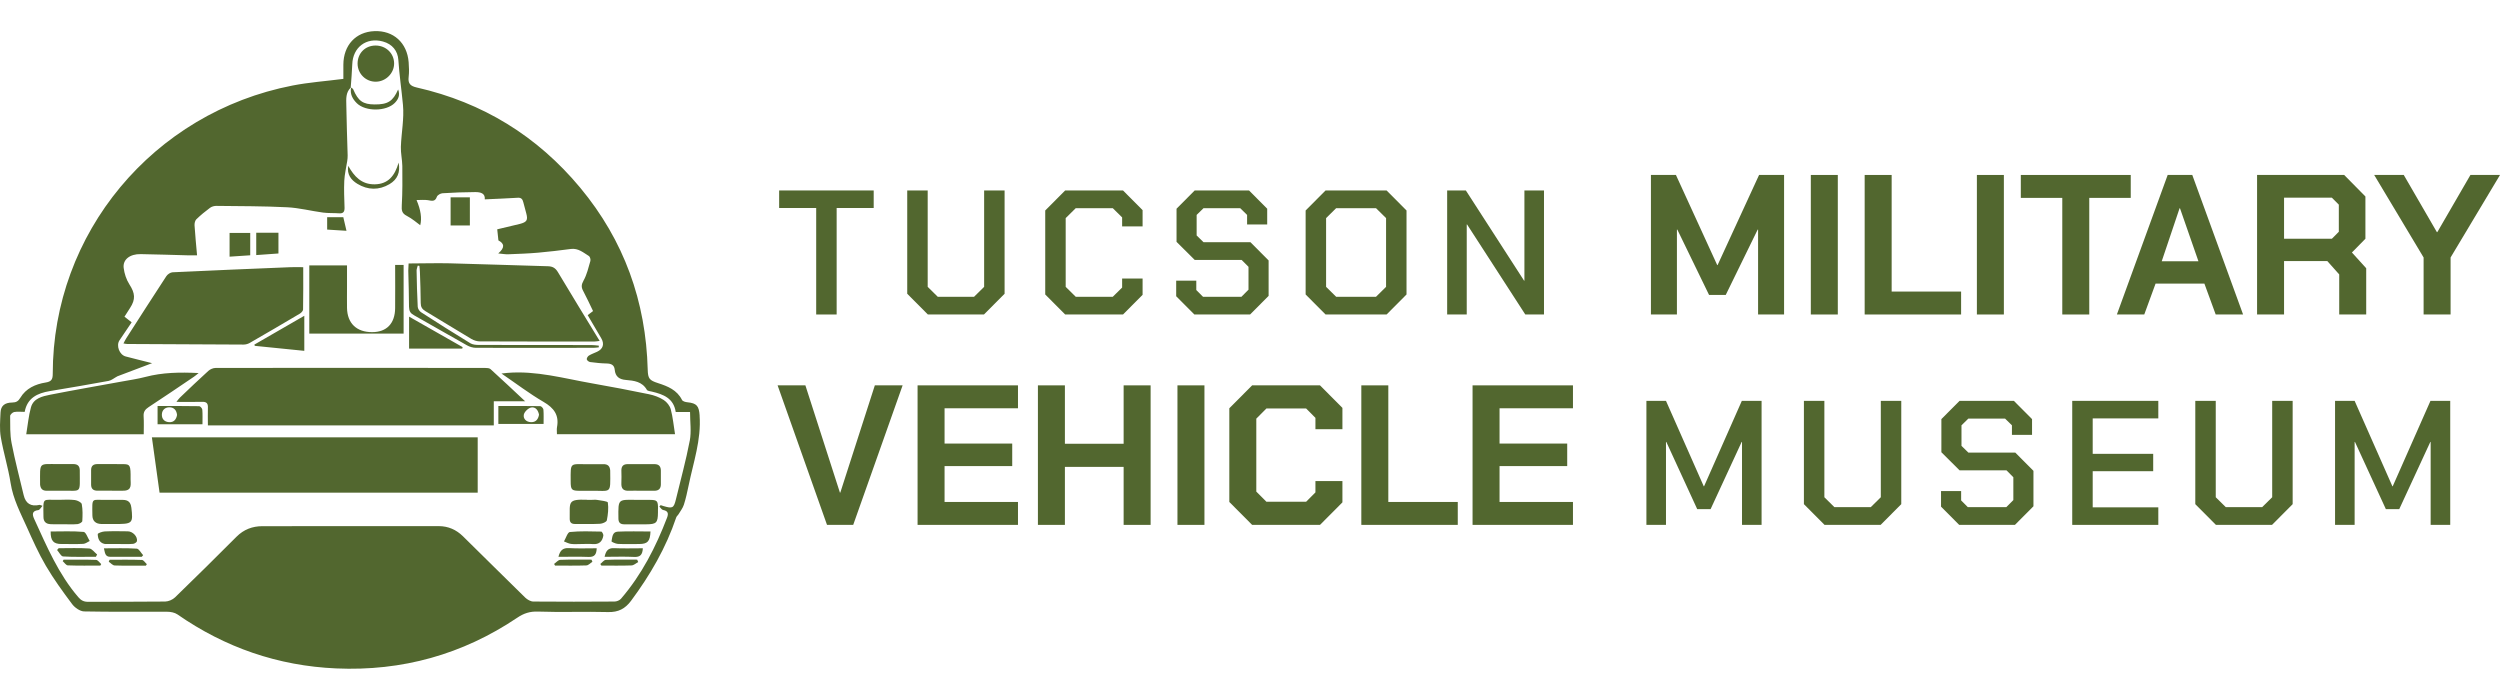 <svg width="643" height="180" viewBox="0 0 643 180" fill="none" xmlns="http://www.w3.org/2000/svg">
<path d="M179.949 106.889C179.77 104.417 179.232 103.706 176.776 103.46C176.293 103.419 175.575 103.214 175.41 102.859C174.126 100.305 171.753 99.348 169.256 98.542C167.006 97.818 166.661 97.381 166.592 95.086C166.137 77.545 160.507 61.848 149.234 48.283C138.195 35.004 124.162 26.356 107.189 22.504C105.492 22.121 104.899 21.452 105.106 19.772C105.257 18.542 105.202 17.258 105.106 16.015C104.719 10.988 101.187 7.804 96.288 8.009C91.5 8.201 88.34 11.63 88.313 16.63V20.291C83.745 20.878 79.454 21.179 75.245 21.998C39.341 28.979 13.565 60.004 13.565 96.165C13.565 97.572 13.22 98.146 11.771 98.378C9.095 98.802 6.666 99.895 5.217 102.326C4.693 103.201 4.155 103.515 3.147 103.529C1.202 103.556 0.222 104.362 0.139 106.083C0.043 108.201 -0.151 110.387 0.208 112.449C0.884 116.411 2.112 120.291 2.733 124.266C3.368 128.337 5.245 131.889 6.887 135.537C8.405 138.911 9.922 142.326 11.799 145.523C13.814 148.952 16.173 152.204 18.561 155.387C19.237 156.288 20.575 157.231 21.624 157.258C28.73 157.408 35.85 157.299 42.956 157.34C43.853 157.34 44.916 157.531 45.633 158.023C57.9 166.548 71.506 171.261 86.464 171.917C103.395 172.668 118.959 168.337 133.006 158.898C134.704 157.75 136.277 157.217 138.402 157.299C144.404 157.518 150.42 157.258 156.423 157.422C159.031 157.49 160.783 156.561 162.287 154.553C167.213 147.928 171.298 140.892 173.933 133.064C174.03 132.777 174.333 132.572 174.485 132.313C174.982 131.493 175.603 130.701 175.893 129.813C176.403 128.214 176.762 126.548 177.107 124.895C178.321 118.938 180.391 113.132 179.936 106.903L179.949 106.889ZM177.411 113.31C176.445 118.392 175.065 123.392 173.85 128.419C173.299 130.687 172.981 130.851 170.677 130.168C170.428 130.086 170.166 130.004 169.918 129.922C169.807 130.045 169.697 130.168 169.587 130.291C169.904 130.591 170.18 131.097 170.539 131.165C171.85 131.411 171.974 132.081 171.56 133.16C168.676 140.701 165.033 147.818 159.721 153.993C159.362 154.417 158.617 154.717 158.037 154.717C151.083 154.772 144.142 154.772 137.187 154.717C136.484 154.717 135.642 154.225 135.104 153.72C129.722 148.474 124.41 143.16 119.042 137.9C117.345 136.247 115.289 135.318 112.833 135.318C97.723 135.332 82.614 135.318 67.504 135.332C64.924 135.332 62.702 136.179 60.84 138.037C55.61 143.269 50.352 148.488 45.026 153.638C44.405 154.239 43.343 154.704 42.487 154.717C35.878 154.799 29.254 154.745 22.631 154.786C21.513 154.786 20.837 154.403 20.134 153.583C15.014 147.627 12.034 140.523 8.819 133.529C8.322 132.449 8.087 131.398 9.867 131.193C10.212 131.152 10.502 130.564 10.93 130.1C10.392 129.922 10.281 129.84 10.185 129.854C7.963 130.359 6.597 129.526 6.086 127.34C5.038 122.887 3.851 118.46 2.982 113.966C2.54 111.698 2.637 109.307 2.609 106.985C2.609 106.643 3.23 106.056 3.63 105.974C4.472 105.824 5.369 105.933 6.349 105.933C7.011 102.34 9.619 101.124 12.806 100.591C17.857 99.745 22.907 98.897 27.93 97.969C28.675 97.832 29.337 97.244 30.206 96.78C32.897 95.755 35.781 94.662 39.12 93.406C36.54 92.75 34.429 92.244 32.331 91.684C30.717 91.261 29.82 88.911 30.731 87.531C31.752 85.988 32.801 84.471 33.863 82.9C33.215 82.395 32.663 81.957 32.014 81.452C32.511 80.673 32.966 79.936 33.449 79.212C34.926 76.957 34.733 75.4 33.284 73.146C32.483 71.903 31.986 70.359 31.807 68.897C31.545 66.753 33.422 65.305 36.181 65.359C40.266 65.427 44.336 65.564 48.421 65.673C49.028 65.673 49.621 65.673 50.684 65.673C50.449 63.023 50.201 60.496 50.035 57.955C50.008 57.436 50.159 56.739 50.49 56.411C51.594 55.346 52.781 54.362 54.023 53.447C54.465 53.119 55.127 52.941 55.679 52.955C61.75 53.023 67.822 53.009 73.865 53.31C76.956 53.46 80.02 54.266 83.097 54.676C84.449 54.854 85.843 54.772 87.222 54.867C88.354 54.949 88.644 54.403 88.616 53.392C88.547 51.097 88.437 48.802 88.547 46.52C88.63 44.813 89.044 43.119 89.306 41.411C89.375 40.933 89.43 40.441 89.416 39.963C89.306 35.66 89.127 31.356 89.072 27.039C89.044 25.468 88.892 23.788 90.217 22.531C90.217 22.531 90.245 22.545 90.258 22.558V22.477L90.231 22.504L90.203 22.531C90.341 20.537 90.534 18.542 90.603 16.548C90.741 12.149 94.232 9.512 98.482 10.673C100.911 11.329 102.304 13.105 102.456 15.4C102.705 19.294 103.284 23.132 103.643 26.985C103.974 30.523 103.229 34.157 103.105 37.75C103.05 39.389 103.45 41.042 103.477 42.695C103.505 46.056 103.533 49.43 103.339 52.777C103.27 54.061 103.326 54.854 104.609 55.509C106.016 56.233 107.231 57.313 108.086 57.928C108.541 56.151 108.224 53.993 107.134 51.452C108.224 51.452 109.149 51.343 110.032 51.479C111.039 51.643 111.895 51.971 112.364 50.605C112.515 50.181 113.302 49.731 113.813 49.703C116.614 49.526 119.429 49.416 122.23 49.403C123.541 49.403 124.838 49.676 124.686 51.274C127.57 51.138 130.357 51.042 133.131 50.865C134.069 50.796 134.4 51.233 134.593 52.012C134.828 52.968 135.09 53.911 135.352 54.854C135.821 56.602 135.532 57.121 133.683 57.6C131.723 58.091 129.75 58.542 127.887 58.979C127.998 59.99 128.094 60.878 128.191 61.835C129.75 62.654 129.888 63.693 128.149 65.182C129.198 65.277 129.957 65.427 130.702 65.4C133.269 65.305 135.849 65.209 138.402 64.99C141.217 64.744 144.018 64.403 146.833 64.034C148.737 63.788 150.048 64.977 151.469 65.851C151.759 66.029 151.952 66.753 151.842 67.135C151.345 68.843 150.945 70.632 150.089 72.162C149.523 73.187 149.468 73.856 149.979 74.799C150.876 76.479 151.662 78.214 152.532 80.004C152.076 80.346 151.648 80.673 151.152 81.056C152.325 83.05 153.497 85.031 154.643 86.999C155.512 88.488 155.112 89.772 153.553 90.482C152.849 90.81 152.118 91.056 151.469 91.452C151.179 91.63 150.862 92.135 150.917 92.422C150.972 92.709 151.455 93.078 151.786 93.119C153.208 93.31 154.629 93.46 156.064 93.488C157.237 93.515 157.996 93.897 158.106 95.1C158.272 96.848 159.265 97.586 160.976 97.723C163.06 97.9 165.157 98.132 166.372 100.264C166.551 100.564 167.227 100.619 167.696 100.728C170.594 101.425 173.257 102.395 173.795 105.96H177.48C177.48 108.515 177.852 111.015 177.411 113.351V113.31ZM39.065 112.49H122.864V126.712H41.038C40.39 121.999 39.741 117.326 39.065 112.49ZM135.118 103.214H127.004V109.417H53.471C53.471 107.805 53.416 106.343 53.471 104.881C53.526 103.761 53.14 103.31 51.967 103.351C49.883 103.419 47.786 103.365 45.371 103.365C45.785 102.846 46.006 102.518 46.282 102.258C48.711 99.949 51.111 97.627 53.595 95.386C54.064 94.963 54.837 94.635 55.458 94.635C78.557 94.594 101.67 94.608 124.769 94.635C125.238 94.635 125.859 94.662 126.162 94.936C129.074 97.572 131.93 100.277 135.104 103.242L135.118 103.214ZM105.202 79.116C105.202 75.96 105.078 72.791 105.009 69.635C105.009 69.157 105.05 68.679 105.092 67.763C108.666 67.763 112.143 67.641 115.593 67.723C124.024 67.927 132.455 68.255 140.886 68.474C142.114 68.501 142.845 68.911 143.493 69.99C146.985 75.851 150.572 81.657 154.229 87.682C153.649 87.75 153.249 87.846 152.863 87.846C143.052 87.846 133.241 87.846 123.416 87.805C122.699 87.805 121.885 87.559 121.264 87.19C117.29 84.84 113.385 82.395 109.425 80.031C108.569 79.526 108.21 78.938 108.21 77.941C108.21 75.277 108.086 72.6 108.003 69.936C107.99 69.416 107.907 68.884 107.865 68.365C107.727 68.365 107.576 68.337 107.438 68.324C107.341 68.747 107.148 69.171 107.148 69.581C107.203 72.682 107.272 75.796 107.438 78.897C107.465 79.389 107.865 80.031 108.293 80.305C112.488 83.01 116.71 85.687 120.974 88.283C121.567 88.651 122.437 88.72 123.182 88.72C132.827 88.747 142.472 88.72 152.131 88.747C152.752 88.747 153.373 88.843 154.008 88.897V89.335C153.566 89.376 153.111 89.458 152.67 89.458C142.583 89.458 132.496 89.499 122.409 89.458C121.636 89.458 120.781 89.198 120.105 88.816C115.551 86.275 111.039 83.638 106.485 81.083C105.63 80.605 105.23 80.1 105.23 79.061L105.202 79.102V79.116ZM62.647 88.624C52.671 88.597 42.708 88.542 32.732 88.474C32.469 88.474 32.207 88.406 31.752 88.337C32.028 87.818 32.221 87.395 32.469 87.012C35.892 81.684 39.3 76.343 42.777 71.042C43.094 70.55 43.826 70.059 44.392 70.031C54.52 69.553 64.634 69.13 74.762 68.72C75.866 68.679 76.956 68.72 77.991 68.72C77.991 72.449 78.019 76.029 77.95 79.608C77.95 79.963 77.495 80.441 77.136 80.66C72.844 83.201 68.539 85.728 64.206 88.214C63.751 88.474 63.172 88.624 62.647 88.624ZM172.526 105.291C173.064 107.326 173.257 109.458 173.616 111.671H143.245C143.245 110.974 143.162 110.414 143.259 109.881C143.852 106.78 142.486 104.922 139.795 103.365C136.166 101.247 132.799 98.679 128.977 96.07C129.736 95.988 130.109 95.933 130.495 95.906C137.919 95.291 145.011 97.326 152.187 98.583C157.113 99.444 162.025 100.387 166.924 101.397C168.248 101.671 169.587 102.162 170.718 102.887C171.519 103.406 172.277 104.376 172.526 105.277V105.291ZM49.856 96.917C45.992 99.526 42.142 102.149 38.237 104.703C37.313 105.305 36.858 105.947 36.94 107.081C37.037 108.583 36.968 110.1 36.968 111.698H6.749C7.149 109.321 7.342 106.971 7.963 104.758C8.612 102.436 10.888 101.93 12.917 101.52C19.016 100.318 25.129 99.266 31.241 98.146C33.297 97.764 35.381 97.477 37.396 96.944C41.811 95.783 46.282 95.714 51.084 95.947C50.559 96.37 50.228 96.671 49.856 96.917ZM103.822 85.81H79.55V68.269H89.251V73.638C89.251 75.496 89.223 77.34 89.251 79.198C89.32 83.16 91.721 85.441 95.722 85.427C99.434 85.427 101.587 83.214 101.628 79.28C101.67 75.591 101.628 71.903 101.628 68.146H103.809V85.81H103.822ZM101.366 16.288C101.394 18.815 99.241 20.988 96.675 21.015C94.081 21.042 91.983 18.966 91.969 16.37C91.969 13.692 93.915 11.725 96.592 11.711C99.255 11.711 101.339 13.692 101.366 16.288ZM169.973 121.015C169.987 122.217 169.987 123.406 169.973 124.608C169.959 125.646 169.435 126.22 168.331 126.22H164.868C163.819 126.22 162.77 126.179 161.735 126.22C160.3 126.288 159.748 125.632 159.817 124.253C159.872 123.16 159.845 122.081 159.817 120.988C159.817 119.908 160.328 119.376 161.418 119.376H168.359C169.463 119.376 169.959 119.963 169.973 121.001V121.015ZM11.992 126.22C10.888 126.234 10.405 125.632 10.309 124.622V124.458C10.309 118.706 9.854 119.376 15.083 119.362C16.353 119.362 17.622 119.376 18.892 119.362C19.995 119.362 20.506 119.895 20.52 120.96V121.124C20.506 127.094 21.113 126.138 16.049 126.22H11.992ZM33.587 123.201C33.573 124.485 34.042 126.124 31.862 126.206C30.759 126.247 29.668 126.206 28.564 126.206H25.101C24.025 126.22 23.445 125.755 23.431 124.663V120.906C23.431 119.813 24.025 119.348 25.101 119.362C27.35 119.376 29.613 119.335 31.862 119.376C33.477 119.417 33.629 119.744 33.587 123.187V123.201ZM146.778 123.761C146.75 118.706 146.584 119.43 151.207 119.389C152.532 119.389 153.842 119.417 155.167 119.389C156.354 119.348 156.878 119.936 156.947 121.042V121.206C157.002 127.299 157.278 126.138 151.828 126.234H149.192C147.012 126.234 146.778 126.001 146.778 123.775V123.761ZM105.216 81.438C109.949 84.13 114.475 86.712 118.987 89.28C118.959 89.403 118.918 89.54 118.89 89.662H105.216V81.438ZM65.434 88.624C69.657 86.192 73.879 83.747 78.267 81.22V90.236C73.976 89.799 69.754 89.376 65.531 88.952C65.49 88.843 65.462 88.734 65.421 88.624H65.434ZM13 134.813C11.813 134.772 11.178 134.143 11.178 132.955C11.137 127.654 10.764 128.638 15.138 128.556C16.518 128.529 17.898 128.447 19.264 128.611C19.913 128.693 20.948 129.212 21.03 129.663C21.293 131.083 21.251 132.572 21.168 134.02C21.155 134.321 20.396 134.758 19.94 134.799C18.795 134.908 17.636 134.84 16.477 134.84C15.318 134.84 14.159 134.867 13.013 134.826L13 134.813ZM169.228 130.837V131.821C169.2 134.485 168.828 134.84 166.165 134.854H160.549C159.527 134.854 159.058 134.389 159.058 133.365C158.989 127.955 158.92 128.57 164.398 128.57H167.034C169.049 128.57 169.242 128.788 169.242 130.851H169.228V130.837ZM151 128.57H151.993C152.545 128.57 153.111 128.488 153.635 128.583C154.588 128.747 156.285 128.911 156.34 129.253C156.547 130.742 156.381 132.326 156.078 133.829C155.995 134.239 154.96 134.69 154.325 134.717C152.187 134.826 150.048 134.758 147.909 134.772C146.957 134.772 146.515 134.376 146.529 133.392C146.571 129.089 145.95 128.351 151 128.542V128.57ZM33.78 130.496C34.263 134.69 34.167 134.799 29.199 134.772C28.151 134.772 27.102 134.799 26.053 134.772C24.618 134.731 23.776 134.007 23.762 132.545C23.694 127.682 23.473 128.652 27.461 128.57C28.84 128.542 30.22 128.57 31.586 128.57C32.953 128.57 33.615 129.198 33.767 130.496H33.78ZM138.954 104.458C135.394 104.403 131.82 104.417 128.177 104.417V109.034H139.809C139.809 107.723 139.864 106.52 139.768 105.346C139.74 105.018 139.243 104.471 138.954 104.458ZM136.594 108.583C135.366 108.556 134.511 107.709 134.731 106.63C134.883 105.906 135.849 104.977 136.594 104.813C137.726 104.581 138.429 105.509 138.636 106.671C138.429 107.805 137.85 108.611 136.594 108.583ZM52.036 105.373C52.008 105.031 51.512 104.471 51.236 104.471C47.676 104.403 44.129 104.43 40.528 104.43V109.116H52.077C52.077 107.75 52.133 106.561 52.036 105.373ZM43.495 108.583C42.294 108.515 41.577 107.75 41.632 106.561C41.687 105.441 42.46 104.758 43.564 104.758C44.764 104.758 45.413 105.523 45.537 106.725C45.344 107.859 44.736 108.652 43.495 108.583ZM120.85 57.996H115.896V50.755H120.85V57.996ZM64.358 65.66C62.537 65.783 60.853 65.892 59.046 66.015V59.908H64.358V65.66ZM71.616 65.195C69.712 65.332 67.863 65.468 65.904 65.605V59.854H71.616V65.195ZM155.181 137.75C154.933 139.212 154.132 140.086 152.463 139.936C151.483 139.854 150.476 139.922 149.496 139.922C148.613 139.922 147.716 140.004 146.86 139.895C146.239 139.813 145.66 139.485 145.053 139.253C145.549 138.406 145.991 136.889 146.571 136.835C149.234 136.561 151.952 136.671 154.643 136.725C154.836 136.725 155.222 137.422 155.181 137.736V137.75ZM32.87 136.657C34.139 136.671 35.409 137.982 35.229 139.171C35.188 139.471 34.581 139.854 34.222 139.881C33.021 139.977 31.807 139.922 30.593 139.922H27.626C27.35 139.922 27.06 139.949 26.798 139.881C25.515 139.54 25.156 138.46 25.142 137.367C25.142 137.135 26.302 136.712 26.936 136.684C28.909 136.589 30.896 136.63 32.883 136.657H32.87ZM167.31 136.684C167.2 139.28 166.551 139.908 164.371 139.922C162.563 139.922 160.742 139.977 158.934 139.895C158.341 139.867 157.251 139.348 157.278 139.239C157.485 138.242 157.458 136.807 158.865 136.739C161.639 136.602 164.44 136.698 167.31 136.698V136.684ZM15.828 139.922C13.745 139.922 13 139.102 13.027 136.698C15.856 136.698 18.712 136.561 21.513 136.807C22.093 136.862 22.562 138.324 23.073 139.143C22.521 139.403 21.983 139.854 21.417 139.881C19.554 139.977 17.691 139.922 15.828 139.908V139.922ZM28.399 143.214C26.978 143.214 27.019 142.163 26.729 141.029C29.641 141.029 32.414 140.933 35.174 141.111C35.754 141.152 36.264 142.204 36.816 142.791C36.692 142.928 36.581 143.078 36.457 143.214H28.399ZM16.229 143.119C15.677 143.092 15.207 142.04 14.683 141.466C14.821 141.316 14.959 141.165 15.083 141.001C17.705 141.001 20.34 140.892 22.962 141.07C23.666 141.124 24.301 142.067 24.977 142.613C24.88 142.805 24.77 142.996 24.673 143.201C21.858 143.201 19.03 143.296 16.229 143.119ZM153.47 141.015C153.415 142.559 152.959 143.296 151.4 143.242C148.875 143.146 146.336 143.214 143.631 143.214C144.045 141.561 144.763 140.878 146.35 140.974C148.696 141.111 151.055 141.015 153.47 141.015ZM165.337 141.015C165.254 142.586 164.73 143.324 163.129 143.242C160.631 143.119 158.134 143.214 155.498 143.214C155.829 141.739 156.354 140.919 157.927 140.988C160.369 141.097 162.825 141.015 165.351 141.015H165.337ZM89.582 42.668C91.086 45.386 93.004 47.463 96.385 47.408C99.821 47.354 101.559 45.222 102.525 41.821C103.008 44.348 102.208 46.151 100.193 47.354C97.461 48.966 94.619 48.911 91.928 47.285C90.3 46.302 89.182 44.867 89.568 42.681H89.582V42.668ZM90.3 22.531C90.493 22.668 90.755 22.777 90.838 22.955C92.135 25.988 93.335 26.848 96.357 26.862C99.738 26.889 101.063 26.056 102.401 23.009C102.953 24.444 102.456 25.537 101.532 26.479C99.338 28.692 94.025 28.733 91.79 26.561C90.658 25.455 89.982 24.157 90.3 22.531ZM89.113 59.362C87.526 59.266 85.884 59.157 84.145 59.048V55.865H88.299C88.561 57.012 88.809 58.078 89.113 59.362ZM26.026 145.086C25.956 145.209 25.887 145.346 25.805 145.469C23.017 145.469 20.23 145.523 17.443 145.414C16.987 145.4 16.573 144.717 16.132 144.335C16.201 144.212 16.27 144.075 16.353 143.952C19.14 143.952 21.927 143.898 24.715 144.007C25.17 144.02 25.598 144.704 26.026 145.086ZM152.145 143.952C152.214 144.13 152.297 144.307 152.366 144.499C151.842 144.826 151.331 145.414 150.807 145.428C148.13 145.523 145.439 145.469 142.762 145.469C142.679 145.332 142.597 145.182 142.514 145.045C143.038 144.676 143.549 144.02 144.087 143.993C146.764 143.884 149.454 143.939 152.145 143.939V143.952ZM163.888 143.952C163.971 144.157 164.053 144.362 164.15 144.567C163.57 144.867 163.005 145.414 162.425 145.428C159.845 145.523 157.265 145.469 154.684 145.469C154.588 145.332 154.491 145.195 154.394 145.059C154.877 144.69 155.346 144.007 155.843 143.993C158.534 143.884 161.225 143.939 163.902 143.939H163.888V143.952ZM37.768 145.1C37.685 145.223 37.603 145.346 37.52 145.482C34.843 145.482 32.166 145.537 29.489 145.441C28.978 145.428 28.482 144.813 27.971 144.471C28.04 144.307 28.123 144.13 28.192 143.966C30.965 143.966 33.739 143.911 36.499 144.02C36.94 144.034 37.34 144.731 37.768 145.1Z" fill="#52672F"/>
<path d="M600.576 103.101H605.611L615.319 125.066H615.41L625.118 103.101H630.199V135H625.164V113.673H625.073L617.089 130.944H613.641L605.702 113.673H605.611V135H600.576V103.101Z" fill="#52672F"/>
<path d="M564.629 129.668V103.101H569.891V127.891L572.477 130.443H581.822L584.408 127.891V103.101H589.671V129.668L584.363 135H569.937L564.629 129.668Z" fill="#52672F"/>
<path d="M532.979 103.101H555.118V107.613H538.242V116.727H553.802V121.192H538.242V130.489H555.118V135H532.979V103.101Z" fill="#52672F"/>
<path d="M499.232 130.306V126.296H504.404V128.711L506.128 130.443H516.017L517.832 128.62V122.742L516.063 120.965H503.995L499.323 116.316V107.795L503.995 103.101H517.968L522.641 107.795V111.851H517.469V109.39L515.7 107.658H506.264L504.494 109.39V114.676L506.264 116.408H518.331L523.003 121.101V130.215L518.24 135H503.905L499.232 130.306Z" fill="#52672F"/>
<path d="M463.966 129.668V103.101H469.228V127.891L471.814 130.443H481.159L483.745 127.891V103.101H489.007V129.668L483.7 135H469.273L463.966 129.668Z" fill="#52672F"/>
<path d="M423.456 103.101H428.491L438.2 125.066H438.29L447.998 103.101H453.079V135H448.044V113.673H447.953L439.969 130.944H436.521L428.582 113.673H428.491V135H423.456V103.101Z" fill="#52672F"/>
<path d="M378.742 99.114H404.566V105.009H385.683V114.084H403.086V119.877H385.683V129.104H404.566V135H378.742V99.114Z" fill="#52672F"/>
<path d="M350.134 99.114H357.075V129.104H374.937V135H350.134V99.114Z" fill="#52672F"/>
<path d="M316.181 129.104V105.009L322.05 99.114H339.504L345.271 104.907V110.392H338.33V107.47L335.932 105.061H325.724L323.122 107.675V126.439L325.724 129.053H335.932L338.33 126.644V123.722H345.271V129.207L339.504 135H322.05L316.181 129.104Z" fill="#52672F"/>
<path d="M302.842 99.114H309.783V135H302.842V99.114Z" fill="#52672F"/>
<path d="M266.951 99.114H273.892V114.135H288.998V99.114H295.939V135H288.998V120.082H273.892V135H266.951V99.114Z" fill="#52672F"/>
<path d="M236 99.114H261.825V105.009H242.941V114.084H260.344V119.877H242.941V129.104H261.825V135H236V99.114Z" fill="#52672F"/>
<path d="M200 99.114H207.145L216.025 126.695H216.127L225.008 99.114H232.153L219.445 135H212.708L200 99.114Z" fill="#52672F"/>
<path d="M623.351 66.224L610.643 45H618.248L626.771 59.713H626.873L635.396 45H643L630.292 66.224V80.886H623.351V66.224Z" fill="#52672F"/>
<path d="M608.588 68.992V80.886H601.647V70.582L598.585 67.147H587.459V80.886H580.518V45H602.923L608.384 50.537V61.405L604.913 64.942L608.588 68.992ZM587.459 61.405H599.758L601.545 59.611V52.639L599.758 50.844H587.459V61.405Z" fill="#52672F"/>
<path d="M557.527 45H563.855L576.921 80.886H569.878L566.969 72.94H554.414L551.505 80.886H544.462L557.527 45ZM565.438 67.198L560.691 53.561H560.589L555.996 67.198H565.438Z" fill="#52672F"/>
<path d="M530.42 50.896H519.753V45H548.027V50.896H537.36V80.886H530.42V50.896Z" fill="#52672F"/>
<path d="M508.455 45H515.396V80.886H508.455V45Z" fill="#52672F"/>
<path d="M479.592 45H486.533V74.99H504.396V80.886H479.592V45Z" fill="#52672F"/>
<path d="M465.743 45H472.684V80.886H465.743V45Z" fill="#52672F"/>
<path d="M424.619 45H431.049L441.665 68.172H441.767L452.433 45H458.864V80.886H452.178V59.047H452.076L443.859 75.862H439.572L431.407 59.047H431.304V80.886H424.619V45Z" fill="#52672F"/>
<path d="M372.209 48.987H377.018L391.989 72.182H392.079V48.987H397.115V80.886H392.306L377.336 57.737H377.245V80.886H372.209V48.987Z" fill="#52672F"/>
<path d="M335.809 75.737V54.137L340.935 48.987H356.632L361.758 54.137V75.737L356.632 80.886H340.935L335.809 75.737ZM353.91 76.329L356.496 73.777V56.096L353.91 53.544H343.657L341.071 56.096V73.777L343.657 76.329H353.91Z" fill="#52672F"/>
<path d="M302.515 76.192V72.182H307.687V74.597L309.411 76.329H319.3L321.115 74.506V68.628L319.346 66.851H307.278L302.606 62.203V53.681L307.278 48.987H321.251L325.924 53.681V57.737H320.752V55.276L318.983 53.544H309.547L307.777 55.276V60.562L309.547 62.294H321.614L326.287 66.987V76.101L321.523 80.886H307.188L302.515 76.192Z" fill="#52672F"/>
<path d="M268.833 75.737V54.137L273.959 48.987H288.839L293.875 54.046V58.238H288.612V55.914L286.208 53.544H276.681L274.095 56.096V73.777L276.681 76.329H286.208L288.612 73.96V71.635H293.875V75.828L288.839 80.886H273.959L268.833 75.737Z" fill="#52672F"/>
<path d="M233.34 75.554V48.987H238.602V73.777L241.188 76.329H250.533L253.119 73.777V48.987H258.382V75.554L253.074 80.886H238.648L233.34 75.554Z" fill="#52672F"/>
<path d="M209.924 53.499H200.397V48.987H224.713V53.499H215.186V80.886H209.924V53.499Z" fill="#52672F"/>
</svg>
